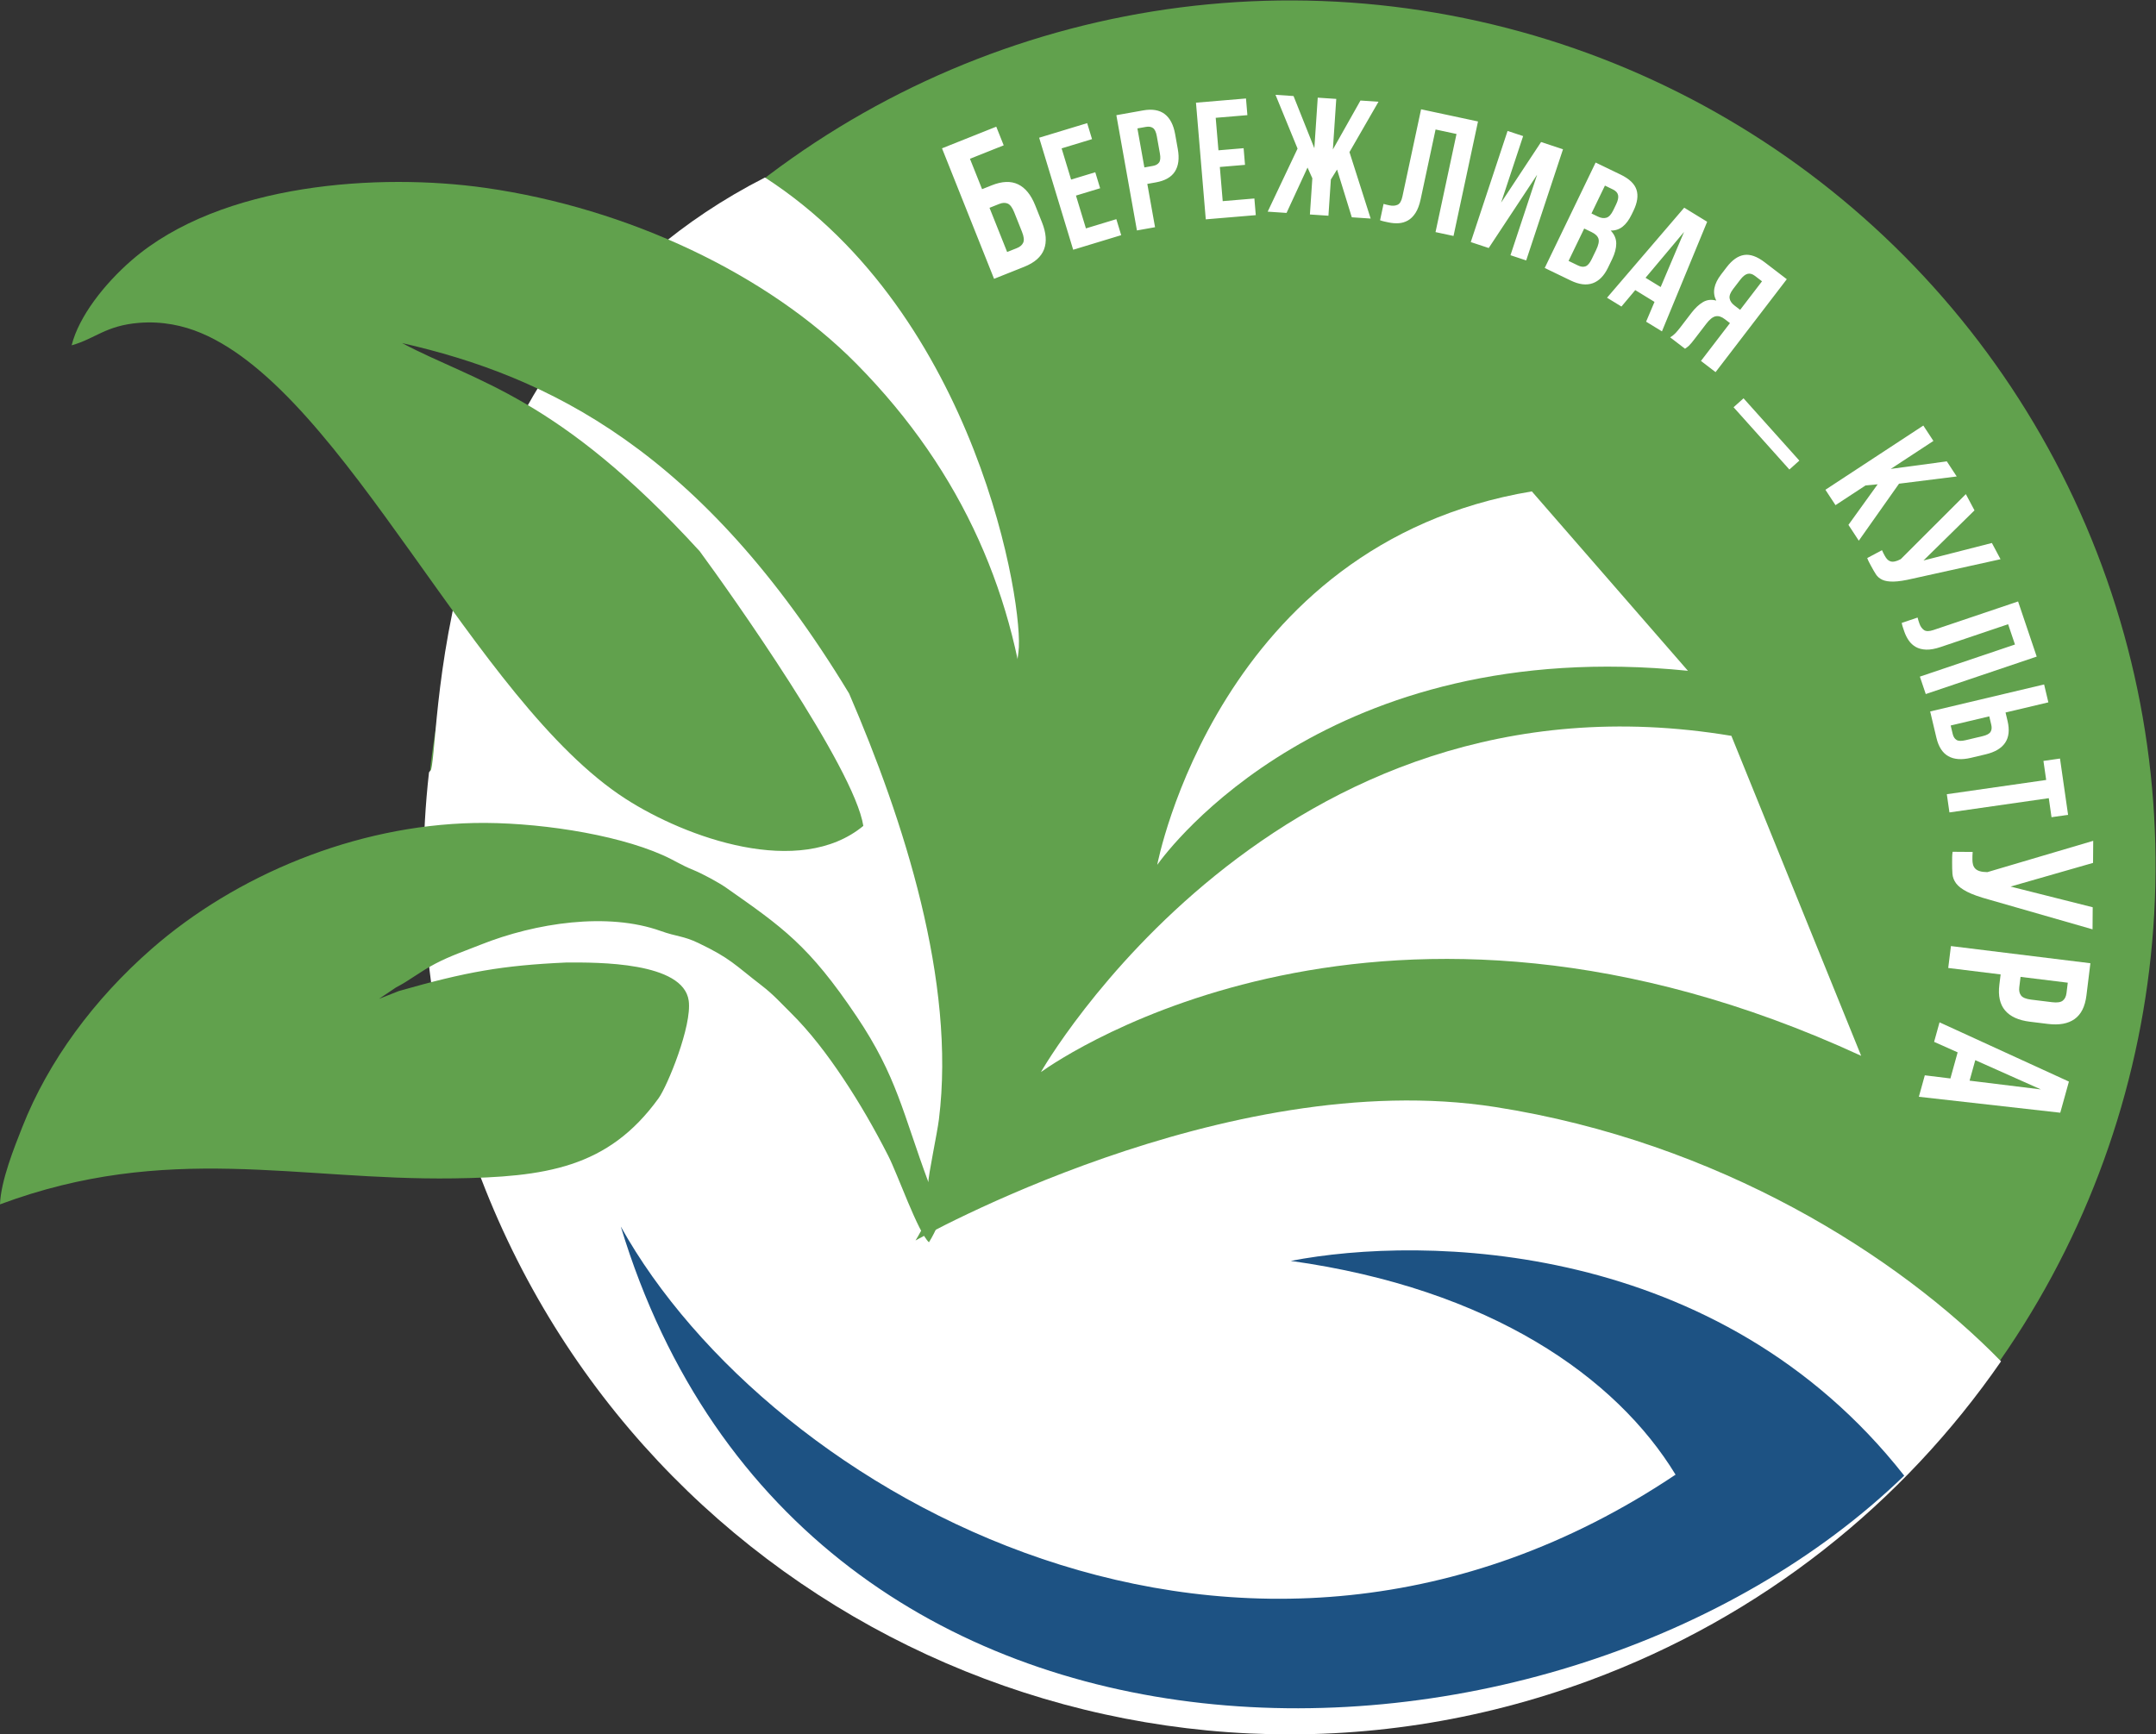 <svg xmlns="http://www.w3.org/2000/svg" xmlns:xlink="http://www.w3.org/1999/xlink" xmlns:xodm="http://www.corel.com/coreldraw/odm/2003" xml:space="preserve" width="100%" height="100%" style="shape-rendering:geometricPrecision; text-rendering:geometricPrecision; image-rendering:optimizeQuality; fill-rule:evenodd; clip-rule:evenodd" viewBox="0 0 6416.36 5162.46">
 <rect x="0" y="0" width="6416.36" height="5162.46" fill="#333333" stroke="none"/>
 <defs>
  <style type="text/css">
   <![CDATA[
    .fil2 {fill:#1D5283}
    .fil3 {fill:#61A14D}
    .fil0 {fill:#61A14D}
    .fil1 {fill:white}
    .fil4 {fill:white;fill-rule:nonzero}
   ]]>
  </style>
 </defs>
 <g id="&#x421;&#x43B;&#x43E;&#x439;_x0020_1">
  <circle class="fil0" transform="matrix(0.473 -0.175 0.175 0.473 3839.64 2576.72)" r="5106.46"></circle>
  <path class="fil1" d="M5955.18 4052.08c-290.82,420.85 -709.42,759.55 -1225.76,950.2 -1334.61,492.81 -2816.03,-189.61 -3308.84,-1524.23 -144,-389.99 -187.5,-792.5 -143.85,-1179.23l5.83 -6.97c30.79,-100.4 -9.51,-1252.03 993.92,-1763.52 632.52,408.45 772.65,1280.98 754.46,1412.39 -39.14,282.76 -33.3,585.41 -74.4,958.44 -57.17,519.04 -231.93,793.18 -231.93,793.18 0,0 922.83,-522.75 1725.32,-397.31 666.47,104.18 1199.98,444.09 1505.25,757.05z"></path>
  <path class="fil2" d="M3841.48 3753.12c595.66,83.16 968.74,346.61 1145.05,636.25 -1281.85,858.25 -2696.49,57.27 -3139.09,-738.66 546.14,1802.51 2794.12,1733.48 3819.61,741.65 -552.54,-703.4 -1430.6,-715.77 -1825.57,-639.24z"></path>
  <path class="fil3" d="M1187 2949.81c201.04,-57.37 308.04,-76.16 497.04,-84.81 95.61,-0.76 349.56,-1.83 365.61,113.64 10.32,74.2 -63.32,253.83 -89.73,290.38 -150.39,208.25 -337,234.54 -609.37,238.46 -464.24,6.68 -851.93,-108.33 -1350.55,77.37 2.4,-70.81 43.54,-172.07 66.24,-229.75 77.95,-198.03 214.65,-381.59 384.6,-530.38 250.95,-219.71 605.88,-367.74 960.34,-375.03 176.01,-3.62 415.6,30.85 561.27,95.65 37.8,16.82 51.62,28.26 91.99,44.65 25.92,10.52 74.79,37.02 96.01,51.9 168.96,118.51 246.73,171.82 389.15,383.86 120.03,178.7 137.19,287.87 213.42,493.18 -1.23,-16.92 26.14,-145.87 31.26,-187.1 50.94,-410.37 -105.01,-891.14 -267.3,-1267.55 -439.18,-725.24 -897.77,-944.9 -1330.42,-1043.1 219.14,116.4 462.8,156.86 885.75,619.55 93.14,126.59 459.82,644.03 486.99,817.55 -190.14,157.05 -527.94,35.13 -707.59,-80.62 -450.65,-290.36 -832.61,-1205.76 -1263.91,-1386.64 -51.98,-21.81 -114.59,-35.78 -184.54,-30.01 -99.02,8.16 -129.73,47.1 -200.05,66.85 21.41,-86.18 97.94,-183.25 178.44,-253.12 267.16,-231.87 740.75,-259.84 1052.13,-215.68 424.41,60.2 841.62,257.09 1104.96,523.71 646.06,654.1 612.45,1505.28 330.42,2328.46 -25.91,75.64 -76.32,226.84 -114.6,286.48 -33.16,-30.69 -92.49,-201.45 -121.42,-258.05 -41.78,-81.75 -84.55,-155.87 -132.68,-228.21 -48.23,-72.5 -99.65,-140 -157.1,-196.86 -33.5,-33.15 -52.03,-54.52 -87.28,-81.67 -80.52,-62.03 -91.6,-80 -187.5,-125.96 -45.2,-21.67 -64.86,-18.83 -111.95,-35.76 -158.1,-56.86 -372.72,-24.42 -535.88,40.56 -46.67,18.59 -90.54,33.32 -134.49,56.29 -48.42,25.32 -76.4,49.85 -118.03,71.24l-50.09 33.7 58.86 -23.18z"></path>
  <path class="fil4" d="M5152.69 2190.28l386.23 952.39c-1418.18,-653.83 -2375.86,1.74 -2440.65,48.11 -0.07,0.03 -0.24,-0.02 -0.31,0.01 0,0 698.56,-1226.67 2054.73,-1000.51z"></path>
  <path class="fil4" d="M4558.77 1462.63l464.62 534.03c-1070.09,-108.72 -1547.33,532.54 -1579.17,577.24 -0.04,0.03 -0.16,0.04 -0.2,0.07 0,0 180.71,-955.34 1114.75,-1111.34z"></path>
  <path class="fil4" d="M2922.71 563.08l28.85 -11.51c30.71,-12.25 56.8,-13.22 78.27,-2.92 21.48,10.3 38.48,31.18 51.03,62.62l20.14 50.5c12.54,31.44 14.57,58.29 6.08,80.54 -8.49,22.25 -28.09,39.51 -58.79,51.75l-89.9 35.86 -154.94 -388.43 161.48 -64.41 22.13 55.49 -100.44 40.06 36.09 90.45zm103.44 175.49c9.62,-3.83 15.99,-9.37 19.1,-16.62 3.11,-7.24 1.87,-17.89 -3.74,-31.95l-23.24 -58.26c-5.61,-14.06 -12.04,-22.65 -19.28,-25.76 -7.25,-3.12 -15.68,-2.75 -25.29,1.08l-28.86 11.51 52.46 131.51 28.85 -11.51zm161.5 -204.03l71.93 -21.84 14.46 47.64 -71.93 21.84 29.66 97.65 90.51 -27.49 14.47 47.64 -142.91 43.4 -101.27 -333.45 142.91 -43.4 14.47 47.63 -90.52 27.49 28.22 92.89zm214.08 -205.85c27.12,-4.84 48.58,-1.26 64.38,10.76 15.79,12.01 26.17,31.9 31.13,59.68l7.96 44.6c4.96,27.77 2.1,50.02 -8.56,66.76 -10.67,16.74 -29.56,27.53 -56.68,32.37l-25.49 4.55 23.01 128.9 -53.91 9.62 -61.24 -343.07 79.4 -14.17zm-16.74 53.56l20.73 116.15 25.49 -4.55c8.49,-1.52 14.62,-4.97 18.38,-10.36 3.76,-5.39 4.53,-14.29 2.31,-26.71l-9.18 -51.46c-2.22,-12.42 -6.02,-20.5 -11.41,-24.26 -5.4,-3.76 -12.34,-4.88 -20.83,-3.36l-25.49 4.55zm241.15 65.17l74.91 -6.29 4.17 49.61 -74.92 6.29 8.54 101.7 94.26 -7.91 4.16 49.61 -148.83 12.49 -29.14 -347.28 148.83 -12.48 4.16 49.61 -94.26 7.91 8.12 96.74zm202.68 186.36l-56.13 -3.76 88.91 -187.64 -65.61 -160.07 53.65 3.59 61.94 155.34 10.08 -150.51 55.14 3.69 -10.09 150.52 82.11 -145.69 53.65 3.6 -86.38 149.88 63.08 197.83 -56.13 -3.76 -43.86 -142.15 -18.46 29.69 -7.22 107.8 -55.14 -3.7 7.23 -107.79 -14.34 -31.9 -62.43 135.03zm505.82 -234.97l-62.31 -13.33 -44.35 207.4c-3.68,17.2 -8.81,30.87 -15.39,41 -6.58,10.13 -14.11,17.6 -22.61,22.4 -8.49,4.8 -17.64,7.52 -27.44,8.13 -9.81,0.62 -19.74,-0.15 -29.8,-2.3 -4.87,-1.04 -9.25,-1.98 -13.15,-2.81 -3.89,-0.83 -8.04,-2.06 -12.45,-3.68l10.41 -48.68c2.85,0.95 5.9,1.77 9.15,2.46 3.25,0.7 6.33,1.36 9.25,1.98 8.44,1.8 16.11,1.24 23.02,-1.7 6.9,-2.93 11.78,-11.05 14.62,-24.36l55.6 -259.97 169.42 36.23 -72.88 340.78 -53.55 -11.45 62.46 -292.1zm95.84 339.45l-53.4 -17.68 109.52 -330.83 46.32 15.33 -65.56 198.03 118.96 -180.35 65.23 21.59 -109.53 330.84 -46.79 -15.49 79.33 -239.62 -144.08 218.18zm392.61 -218.5c25.71,12.41 41.42,27.37 47.16,44.89 5.73,17.51 2.75,38.37 -8.93,62.58l-5.41 11.2c-7.8,16.14 -16.76,28.22 -26.89,36.23 -10.13,8 -21.96,11.88 -35.47,11.62 11,11.57 16.49,24.45 16.46,38.63 -0.03,14.17 -4.08,29.63 -12.17,46.37l-12.33 25.55c-11.69,24.21 -26.88,39.64 -45.56,46.28 -18.69,6.64 -40.44,3.97 -65.24,-8l-77.56 -37.45 151.52 -313.83 74.42 35.93zm-108.44 160.49l-46.54 96.38 28.24 13.64c8.37,4.04 15.8,4.87 22.3,2.48 6.5,-2.39 12.56,-9.42 18.19,-21.08l13.21 -27.34c7.07,-14.64 9.44,-25.85 7.1,-33.61 -2.33,-7.76 -9.18,-14.38 -20.53,-19.87l-21.97 -10.6zm61.69 -127.78l-40.05 82.94 19.28 9.31c9.27,4.47 17.67,5.58 25.21,3.33 7.54,-2.26 14.34,-9.66 20.4,-22.22l8.44 -17.48c5.48,-11.36 7.43,-20.55 5.85,-27.58 -1.58,-7.03 -6.7,-12.64 -15.37,-16.82l-23.76 -11.48zm169.67 433.89l-47.11 -28.88 24.98 -58.85 -57.3 -35.12 -41.11 48.96 -42.87 -26.28 229.66 -267.97 68.34 41.89 -134.59 326.25zm-48.78 -159.53l45 27.58 69.61 -164.05 -114.61 136.47zm325.66 -5.56c-7.64,-5.85 -14.95,-7.9 -21.94,-6.15 -6.99,1.75 -14.32,7.63 -21.99,17.64l-20.9 27.27c-8.47,11.06 -12.02,20.47 -10.64,28.22 1.37,7.74 6.15,14.75 14.31,21l17 13.03 65.1 -84.96 -20.94 -16.05zm-252.43 182.88c6.15,-3.65 11.45,-7.84 15.91,-12.58 4.47,-4.73 9.32,-10.52 14.58,-17.37l32.7 -42.68c11.1,-14.49 22.58,-25.24 34.44,-32.25 11.86,-7.01 25.03,-8.52 39.53,-4.52 -12.1,-23.49 -7.25,-49.46 14.55,-77.91l16.66 -21.73c16.35,-21.34 33.64,-33.39 51.85,-36.16 18.22,-2.76 38.66,4.54 61.31,21.9l65.6 50.27 -211.99 276.6 -43.47 -33.31 86.31 -112.62 -15.01 -11.5c-10.01,-7.68 -19.27,-10.6 -27.79,-8.76 -8.52,1.84 -17.72,9.21 -27.61,22.12l-33.32 43.46c-4.24,5.54 -7.84,10.09 -10.8,13.68 -2.95,3.59 -5.54,6.42 -7.75,8.48 -2.21,2.07 -4.19,3.69 -5.93,4.87 -1.74,1.18 -3.57,2.49 -5.51,3.93l-44.26 -33.92zm218.4 181.47l166.1 185.39 -29.66 26.58 -166.11 -185.39 29.67 -26.58zm399.1 255.98l-35.93 3.32 -89.5 58.7 -30.03 -45.79 291.4 -191.13 30.03 45.79 -126.97 83.28 166.84 -22.5 29.48 44.96 -171.65 21.5 -119.75 169.63 -30.85 -47.04 86.93 -120.72zm12.93 196.09c1.1,2.79 2.44,5.65 4.01,8.58 1.56,2.93 3.04,5.71 4.45,8.35 2.03,3.81 4.38,7.16 7.05,10.06 2.68,2.9 5.85,4.97 9.52,6.21 3.67,1.24 8.05,1.35 13.15,0.32 5.09,-1.02 11.01,-3.33 17.74,-6.92l193.62 -193.47 25.76 48.32 -151.79 149.18 203.55 -52.08 25.75 48.32 -260.41 57.58c-24.05,5.68 -43.24,8.66 -57.56,8.96 -14.32,0.3 -25.62,-1.48 -33.88,-5.35 -8.27,-3.87 -14.69,-9.38 -19.25,-16.54 -4.57,-7.15 -9.27,-15.27 -14.12,-24.35 -2.34,-4.39 -4.44,-8.35 -6.32,-11.86 -1.87,-3.52 -3.61,-7.48 -5.21,-11.89l43.94 -23.42zm395.76 280.77l-20.39 -60.38 -200.94 67.85c-16.66,5.63 -31.03,8.21 -43.1,7.73 -12.07,-0.48 -22.34,-3.14 -30.81,-7.99 -8.47,-4.85 -15.47,-11.33 -21.02,-19.44 -5.54,-8.11 -9.96,-17.04 -13.25,-26.79 -1.59,-4.71 -3.02,-8.96 -4.3,-12.74 -1.27,-3.77 -2.33,-7.96 -3.19,-12.58l47.16 -15.92c0.64,2.93 1.5,5.97 2.56,9.12 1.06,3.14 2.07,6.13 3.03,8.96 2.76,8.17 7.16,14.48 13.21,18.92 6.05,4.43 15.53,4.48 28.42,0.12l251.88 -85.05 55.43 164.14 -330.18 111.5 -17.52 -51.89 283.01 -95.56zm-185.31 266.24c1.99,8.39 5.78,14.32 11.38,17.77 5.59,3.45 14.52,3.72 26.79,0.81l50.87 -12.06c12.27,-2.91 20.13,-7.16 23.58,-12.75 3.45,-5.6 4.18,-12.59 2.19,-20.99l-5.97 -25.19 -114.81 27.22 5.97 25.19zm-67.05 -66.99l339.1 -80.39 12.63 53.29 -127.4 30.2 5.97 25.19c6.35,26.8 3.97,48.43 -7.13,64.88 -11.11,16.45 -30.39,27.92 -57.84,34.43l-44.09 10.45c-27.45,6.51 -49.82,4.91 -67.14,-4.8 -17.31,-9.72 -29.14,-27.97 -35.49,-54.78l-18.61 -78.47zm386.38 140.17l24.04 167.55 -49.28 7.07 -8.13 -56.67 -295.68 42.42 -7.77 -54.21 295.67 -42.42 -8.13 -56.67 49.28 -7.07zm-259.87 278.01c-0.43,3.58 -0.66,7.37 -0.69,11.35 -0.03,3.98 -0.06,7.77 -0.09,11.35 -0.03,5.18 0.53,10.06 1.69,14.65 1.15,4.59 3.32,8.59 6.48,12 3.16,3.41 7.72,6.03 13.67,7.87 5.97,1.84 13.53,2.79 22.69,2.86l314.96 -93.18 -0.5 65.71 -245.49 70.42 244.48 61.61 -0.5 65.71 -307.6 -88.38c-28.62,-7.79 -50.57,-15.62 -65.84,-23.51 -15.27,-7.88 -26.17,-16.22 -32.67,-25.04 -6.5,-8.81 -10.11,-18.3 -10.83,-28.46 -0.72,-10.16 -1.04,-21.42 -0.94,-33.76 0.05,-5.98 0.09,-11.35 0.12,-16.13 0.04,-4.78 0.48,-9.96 1.32,-15.52l59.74 0.45zm338.51 427.3c-4.04,32.82 -15.75,56.16 -35.11,70.02 -19.36,13.87 -45.84,18.74 -79.45,14.6l-53.95 -6.64c-33.6,-4.14 -58.11,-15.28 -73.53,-33.44 -15.43,-18.14 -21.12,-43.63 -17.08,-76.43l3.8 -30.84 -155.95 -19.2 8.03 -65.22 415.06 51.1 -11.82 96.05zm-55.5 -38.13l-140.53 -17.3 -3.8 30.84c-1.26,10.27 0.53,18.52 5.39,24.74 4.85,6.21 14.79,10.24 29.81,12.09l62.26 7.66c15.02,1.85 25.63,0.35 31.85,-4.5 6.22,-4.85 9.96,-12.42 11.22,-22.69l3.8 -30.84zm-443.21 339.58l17.75 -63.9 76.14 9.37 21.58 -77.71 -70.06 -31.24 16.14 -58.14 385.03 176.38 -25.73 92.68 -420.85 -47.44zm167.92 -108.99l-16.95 61.01 212.24 26.09 -195.29 -87.1z"></path>
 </g>
</svg>